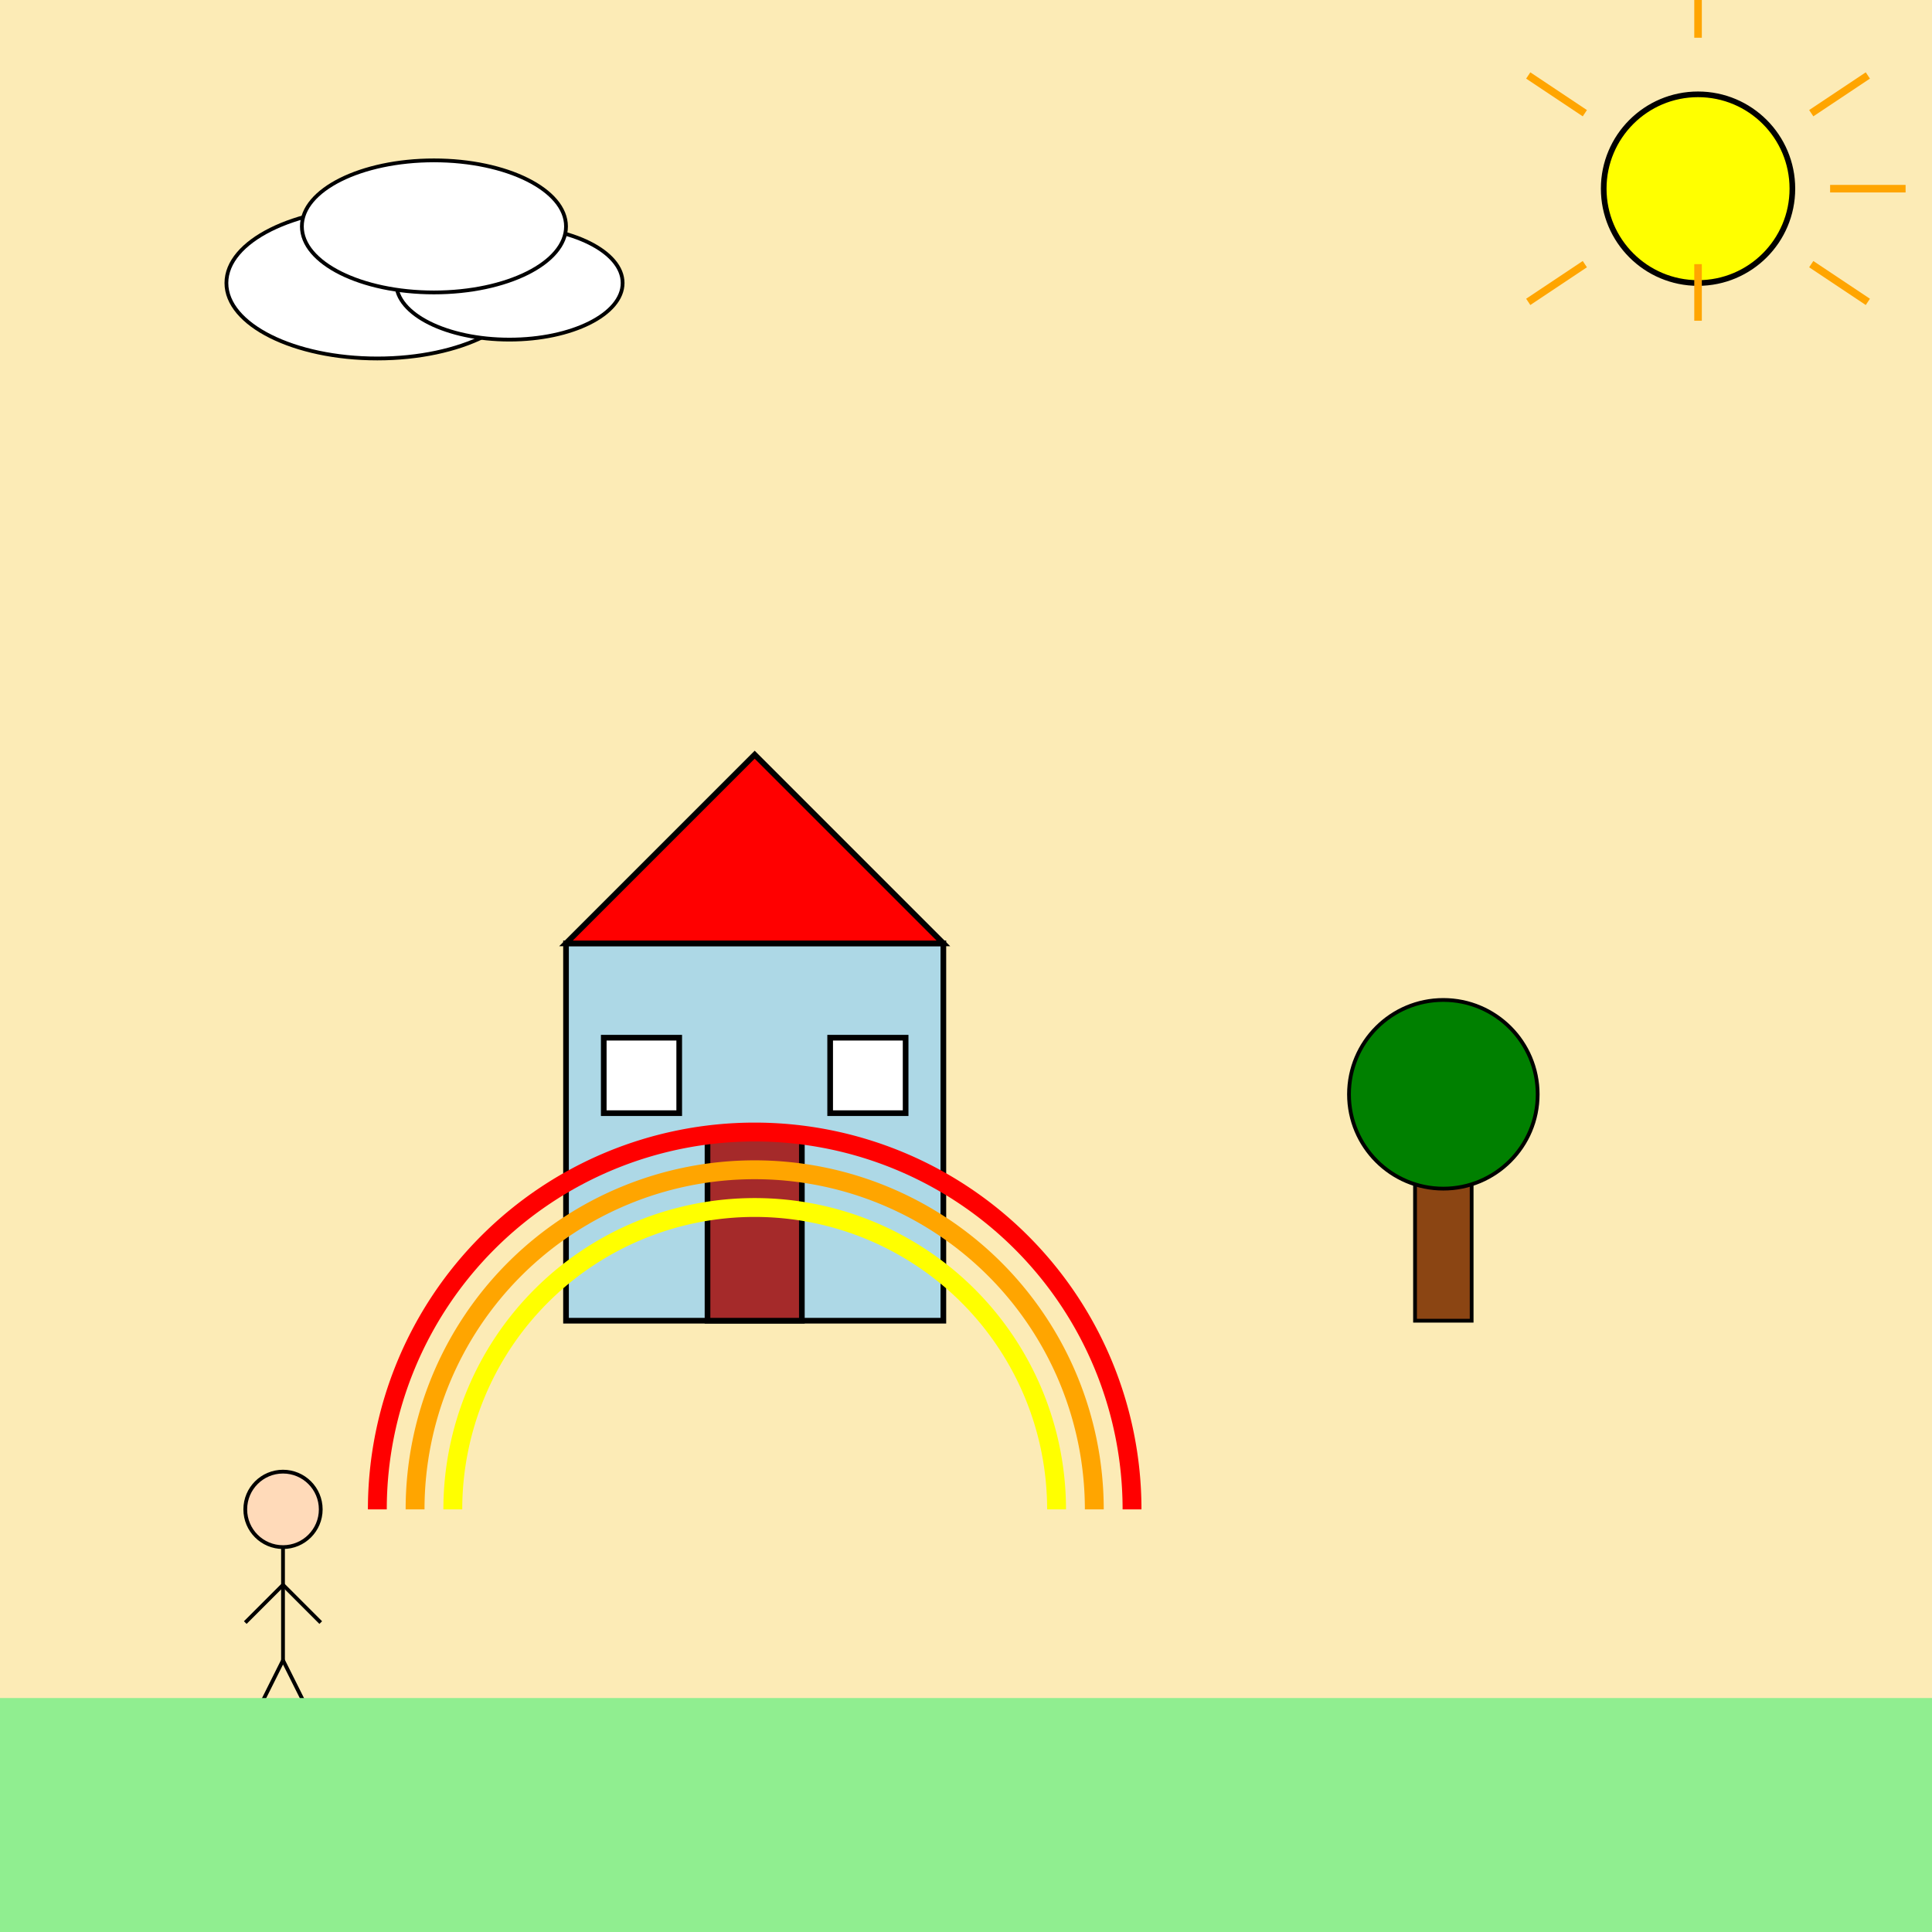 <!--

Generated by DrawGPT.
Free, open source, AI generated images in SVG, PNG, and HTML Canvas format.
https://drawgpt.ai

Created: 2025-05-31T07:04:13+00:00
-->
<svg id="svg-canvas-1" class="canvas" xmlns="http://www.w3.org/2000/svg" xmlns:xlink="http://www.w3.org/1999/xlink"   viewBox="0 0 1024 1024">
  <title id="title-1">Little Doodle Adventure</title>
  <desc id="desc-1">A playful, colorful scribble full of childlike imagination, like a masterpiece drawn by a 5-year-old!</desc>
  
  <!-- Background -->
  <rect id="bg-rect-1" class="background" x="0" y="0" width="1024" height="1024" fill="#FCEBB6"/>
  
  <!-- Sun -->
  <circle id="sun-1" class="sun" cx="900" cy="100" r="50" fill="yellow" stroke="black" stroke-width="3"/>
  <!-- Sun Rays -->
  <line id="sun-ray-1" class="sunray" x1="900" y1="20" x2="900" y2="0" stroke="orange" stroke-width="4"/>
  <line id="sun-ray-2" class="sunray" x1="840" y1="60" x2="810" y2="40" stroke="orange" stroke-width="4"/>
  <line id="sun-ray-3" class="sunray" x1="960" y1="60" x2="990" y2="40" stroke="orange" stroke-width="4"/>
  <line id="sun-ray-4" class="sunray" x1="970" y1="100" x2="1010" y2="100" stroke="orange" stroke-width="4"/>
  <line id="sun-ray-5" class="sunray" x1="900" y1="140" x2="900" y2="170" stroke="orange" stroke-width="4"/>
  <line id="sun-ray-6" class="sunray" x1="840" y1="140" x2="810" y2="160" stroke="orange" stroke-width="4"/>
  <line id="sun-ray-7" class="sunray" x1="960" y1="140" x2="990" y2="160" stroke="orange" stroke-width="4"/>

  <!-- House -->
  <rect id="house-body-1" class="house" x="300" y="500" width="200" height="200" fill="lightblue" stroke="black" stroke-width="3"/>
  <polygon id="house-roof-1" class="roof" points="300,500 500,500 400,400" fill="red" stroke="black" stroke-width="3"/>
  <rect id="house-door-1" class="door" x="375" y="600" width="50" height="100" fill="brown" stroke="black" stroke-width="3"/>
  <rect id="house-window-left-1" class="window" x="320" y="550" width="40" height="40" fill="white" stroke="black" stroke-width="3"/>
  <rect id="house-window-right-1" class="window" x="440" y="550" width="40" height="40" fill="white" stroke="black" stroke-width="3"/>

  <!-- Tree -->
  <rect id="tree-trunk-1" class="tree" x="750" y="600" width="30" height="100" fill="#8B4513" stroke="black" stroke-width="2"/>
  <circle id="tree-crown-1" class="tree" cx="765" cy="580" r="50" fill="green" stroke="black" stroke-width="2"/>

  <!-- Stick Figure -->
  <circle id="stick-head-1" class="stickfigure" cx="150" cy="800" r="20" fill="peachpuff" stroke="black" stroke-width="2"/>
  <line id="stick-body-1" class="stickfigure" x1="150" y1="820" x2="150" y2="880" stroke="black" stroke-width="2"/>
  <line id="stick-arm-left-1" class="stickfigure" x1="150" y1="840" x2="130" y2="860" stroke="black" stroke-width="2"/>
  <line id="stick-arm-right-1" class="stickfigure" x1="150" y1="840" x2="170" y2="860" stroke="black" stroke-width="2"/>
  <line id="stick-leg-left-1" class="stickfigure" x1="150" y1="880" x2="130" y2="920" stroke="black" stroke-width="2"/>
  <line id="stick-leg-right-1" class="stickfigure" x1="150" y1="880" x2="170" y2="920" stroke="black" stroke-width="2"/>

  <!-- Grass -->
  <rect id="grass-1" class="grass" x="0" y="900" width="1024" height="124" fill="lightgreen"/>

  <!-- Rainbow -->
  <path id="rainbow-red-1" class="rainbow" d="M200,800 A200,200 0 0,1 600,800" stroke="red" stroke-width="10" fill="none"/>
  <path id="rainbow-orange-1" class="rainbow" d="M220,800 A180,180 0 0,1 580,800" stroke="orange" stroke-width="10" fill="none"/>
  <path id="rainbow-yellow-1" class="rainbow" d="M240,800 A160,160 0 0,1 560,800" stroke="yellow" stroke-width="10" fill="none"/>
  
  <!-- Extra Scribble: A happy cloud -->
  <ellipse id="cloud-1" class="cloud" cx="200" cy="150" rx="80" ry="40" fill="white" stroke="black" stroke-width="2"/>
  <ellipse id="cloud-2" class="cloud" cx="270" cy="150" rx="60" ry="30" fill="white" stroke="black" stroke-width="2"/>
  <ellipse id="cloud-3" class="cloud" cx="230" cy="120" rx="70" ry="35" fill="white" stroke="black" stroke-width="2"/>
</svg>